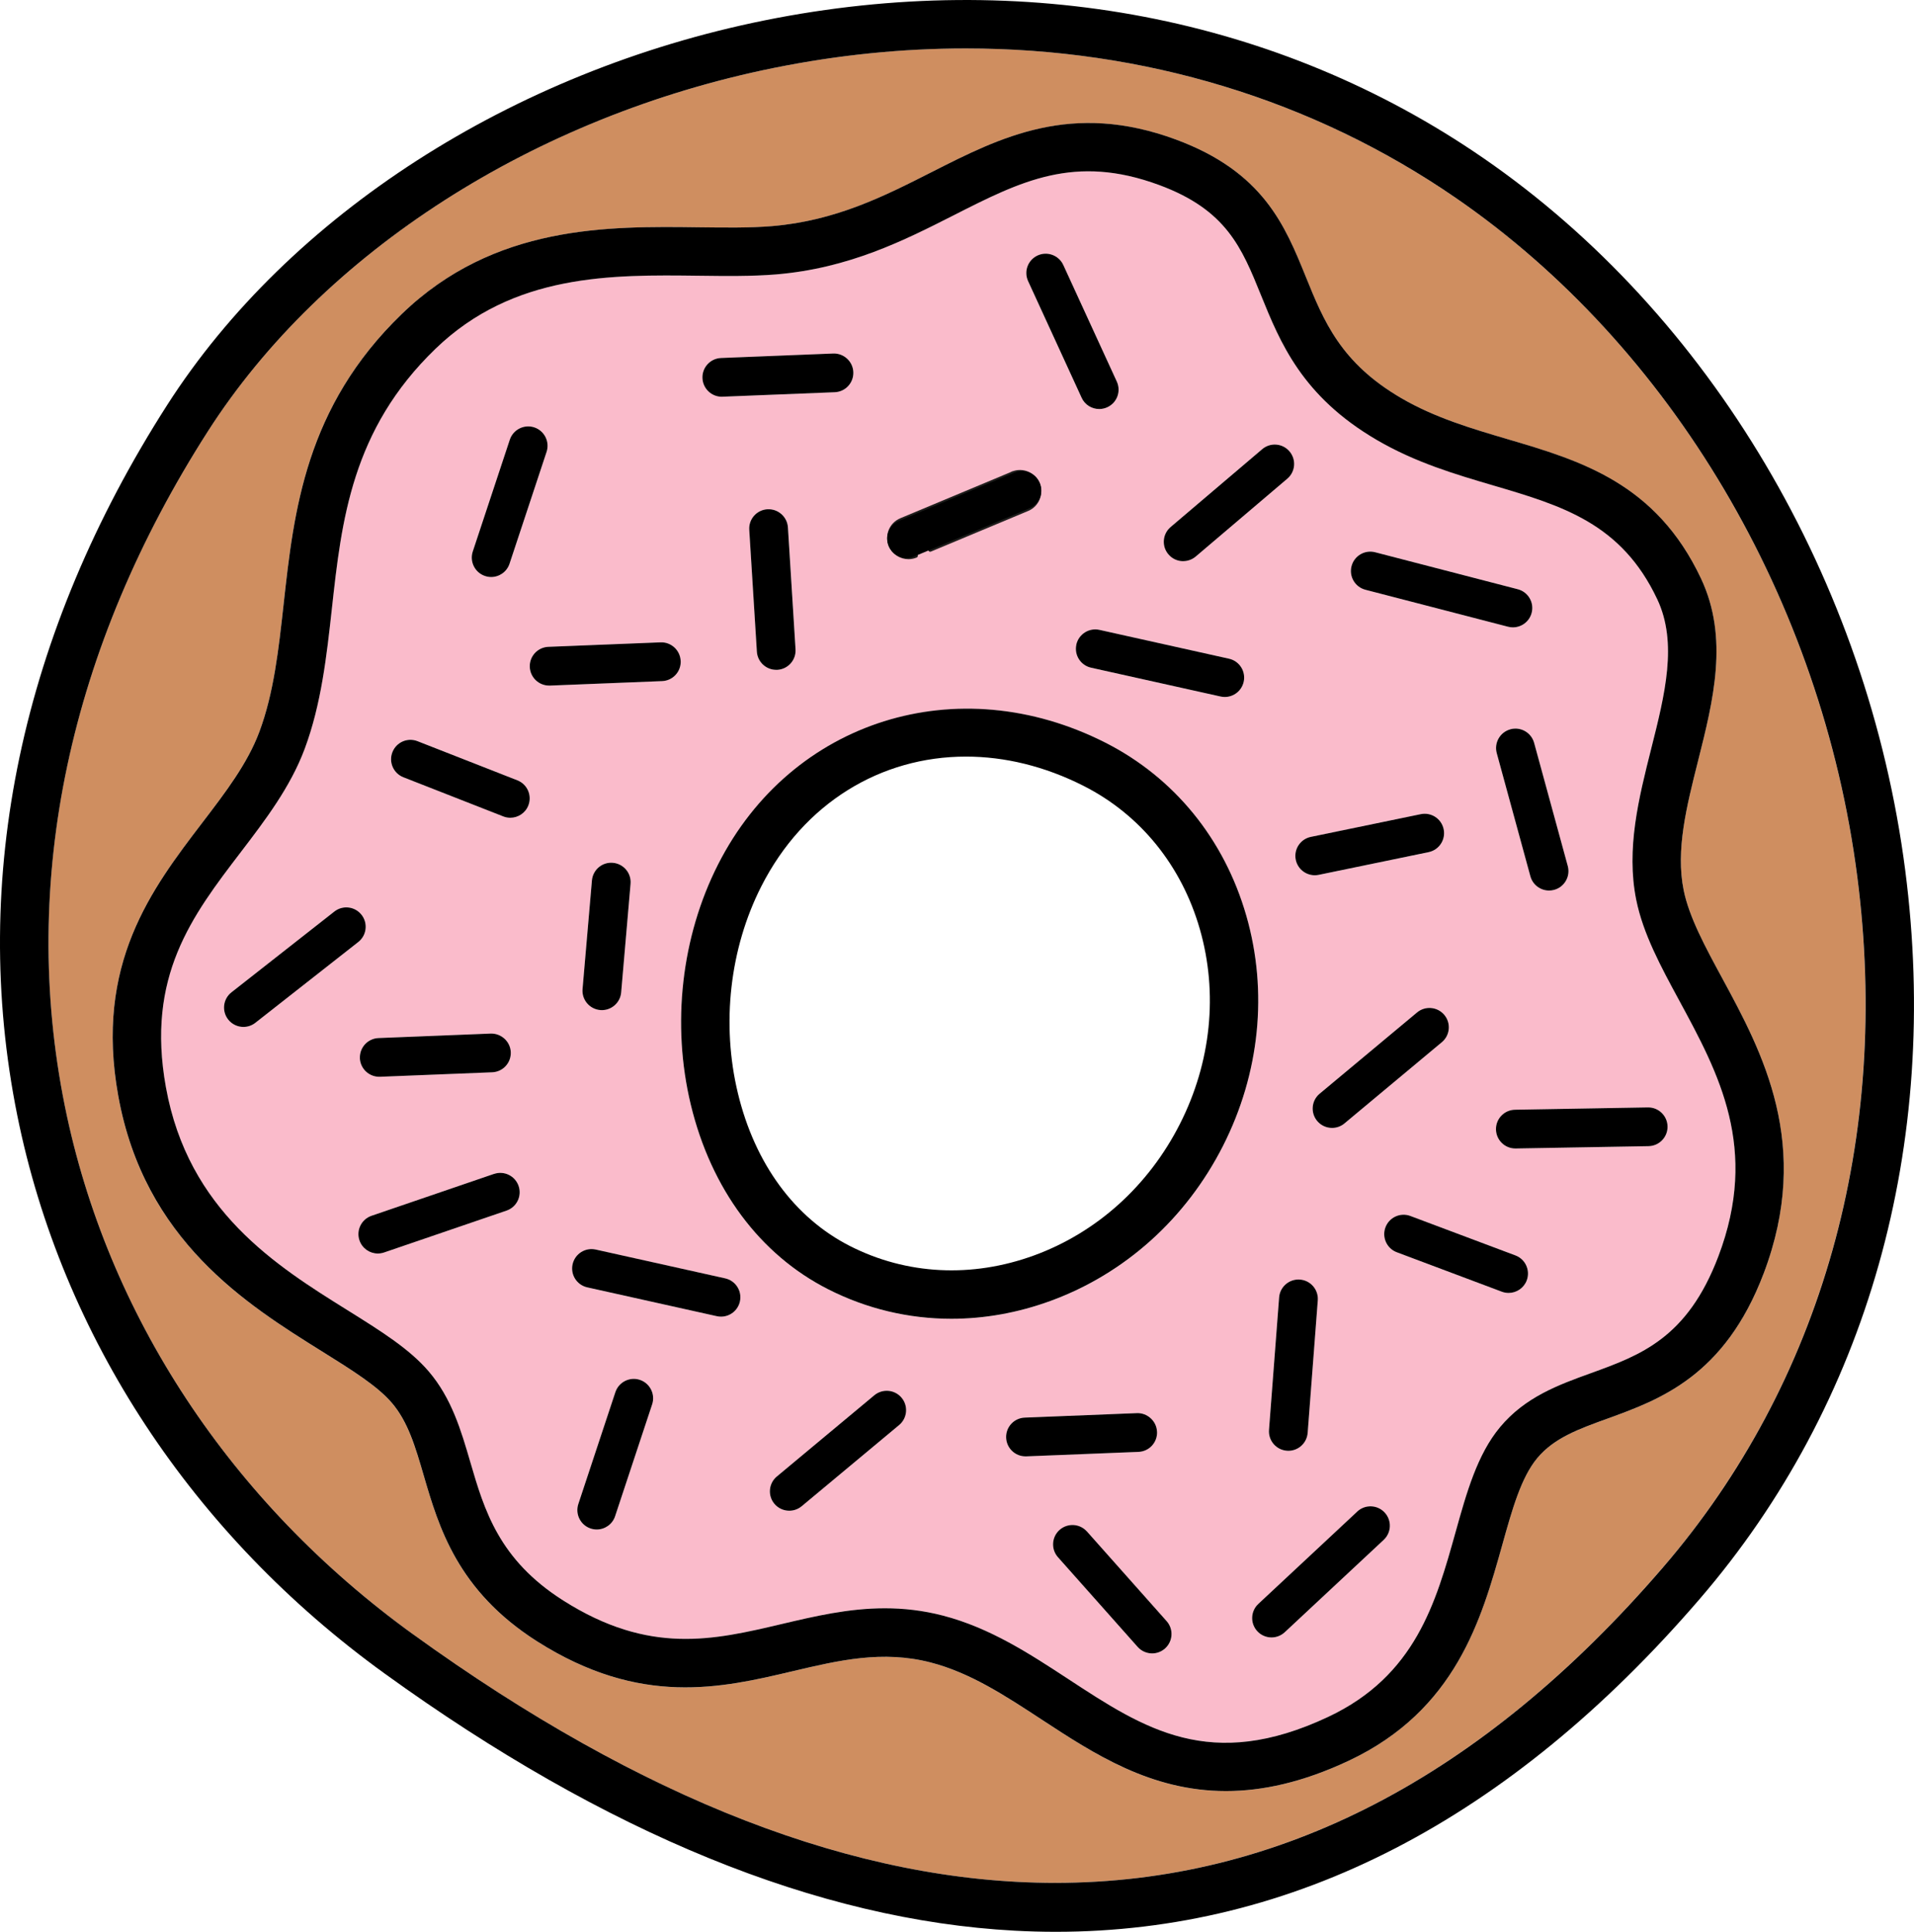 <svg viewBox="0 0 495.5 500" xmlns="http://www.w3.org/2000/svg" data-name="Layer 2" id="Layer_2">
  <defs>
    <style>
      .cls-1, .cls-2 {
        fill: none;
      }

      .cls-3 {
        fill: #fabbcb;
      }

      .cls-4 {
        fill: #cf8e60;
      }

      .cls-5 {
        fill: #1d1d1b;
      }

      .cls-2 {
        stroke: #1d1d1b;
        stroke-linecap: round;
        stroke-linejoin: round;
      }
    </style>
  </defs>
  <g id="Artwork">
    <g>
      <path d="M280.54,203.43c-10.11-5.14-20.5-7.6-30.48-7.6-21.96,0-41.99,11.93-52.99,33.58-8.18,16.1-10.38,35.62-6.06,53.56,4.4,18.23,14.71,32.27,29.03,39.55,14.65,7.44,31.56,8.3,47.62,2.43,16.22-5.93,29.62-18,37.74-33.98,8.12-15.98,9.95-33.92,5.18-50.51-4.73-16.44-15.4-29.59-30.05-37.03Z" class="cls-1"></path>
      <path d="M376.89,51.24c-37.04-25.5-80.88-38.7-126.89-38.7-16.32,0-32.9,1.66-49.56,5.02-62.1,12.52-116.91,47.68-146.61,94.04C17.85,167.76,5.04,228.15,16.77,286.24c10.92,54.06,42.93,102.63,90.13,136.74,59.36,42.9,114.89,64.35,166.25,64.35,57.87,0,110.45-27.21,157.32-81.62,41.16-47.78,59.03-111.3,50.32-178.84-9.23-71.54-48.07-137.2-103.91-175.64ZM440.37,149.78c7.24,15.38,3.17,31.51-.77,47.11-3,11.9-5.84,23.15-3.74,33.52,1.41,6.96,5.55,14.6,9.93,22.69,10.43,19.25,23.41,43.22,10.77,76.54-10.08,26.57-26.92,32.67-40.45,37.56-7.41,2.68-13.81,5-18.17,10.23-4.17,5-6.43,13.1-9.05,22.48-5.33,19.06-11.97,42.78-39.76,55.84-11.94,5.61-22.4,7.84-31.76,7.84-19.48,0-34.2-9.65-47.7-18.5-9.51-6.23-18.49-12.11-28.71-14.77-12.48-3.24-23.81-.57-35.8,2.26-18.43,4.34-39.33,9.27-66.11-7.73-20.66-13.12-25.49-29.63-29.36-42.91-2.18-7.47-4.07-13.92-8.26-18.83-3.73-4.36-10.43-8.54-18.18-13.38-19.37-12.08-45.89-28.62-52.65-66.09-6.16-34.13,8.68-53.56,21.77-70.7,6.02-7.87,11.7-15.31,14.76-23.51,3.76-10.09,5-21.31,6.3-33.19,2.63-23.84,5.6-50.86,30.59-74.97,23.94-23.1,53.35-22.74,77-22.43,6.76.08,13.15.17,18.79-.3,16.52-1.37,29.14-7.77,41.34-13.97,17.84-9.05,36.28-18.42,63.27-8.44,22.6,8.35,28.21,22.19,33.64,35.57,4.63,11.43,9.01,22.22,24.69,31.36,8.69,5.06,18.22,7.87,27.43,10.59,18.94,5.58,38.52,11.36,50.19,36.14Z" class="cls-4"></path>
      <path d="M326.44,76.4c-5-12.34-8.96-22.08-26.36-28.52-21.86-8.08-35.71-1.05-53.25,7.86-12.66,6.43-27.01,13.71-45.98,15.28-6.24.52-12.92.43-19.99.34-22.45-.28-47.9-.61-68.13,18.91-21.73,20.97-24.32,44.53-26.83,67.32-1.33,12.12-2.72,24.64-7.02,36.19-3.71,9.95-10.23,18.49-16.54,26.75-12.64,16.54-24.58,32.17-19.4,60.86,5.78,32,28.61,46.24,46.95,57.68,8.64,5.39,16.09,10.04,21.08,15.87,5.95,6.95,8.4,15.35,10.77,23.46,3.63,12.42,7.38,25.25,24.05,35.84,22.32,14.17,38.93,10.25,56.51,6.11,8.57-2.02,17.34-4.09,26.77-4.09,4.82,0,9.82.54,15.05,1.9,12.22,3.17,22.49,9.91,32.43,16.42,19.75,12.94,36.8,24.11,67.26,9.8,22.59-10.61,27.89-29.55,33.01-47.87,2.89-10.31,5.61-20.05,11.49-27.12h0c6.53-7.84,15.18-10.97,23.54-14,12.83-4.64,24.95-9.03,32.99-30.22,10.6-27.95.09-47.36-10.07-66.12-4.84-8.93-9.41-17.37-11.19-26.17-2.67-13.17.66-26.34,3.87-39.08,3.55-14.08,6.91-27.38,1.58-38.7-9.26-19.69-24.61-24.21-42.39-29.45-9.93-2.93-20.19-5.95-30.2-11.78-19.38-11.3-25.03-25.21-30-37.48ZM339.35,216.62l28.46-5.88c2.73-.56,5.37,1.19,5.93,3.9.56,2.71-1.18,5.37-3.9,5.93l-28.46,5.88c-.34.07-.68.1-1.02.1-2.33,0-4.42-1.63-4.91-4-.56-2.71,1.18-5.37,3.9-5.93ZM340.99,290.14c-1.77-2.13-1.49-5.29.64-7.06l25.22-21.03c2.13-1.77,5.29-1.49,7.06.64,1.77,2.13,1.49,5.29-.64,7.06l-25.22,21.03c-.94.78-2.08,1.16-3.21,1.16-1.44,0-2.86-.61-3.86-1.8ZM341.14,336.57l-2.62,34.3c-.2,2.63-2.4,4.64-5,4.64-.13,0-.26,0-.39-.02-2.76-.21-4.83-2.62-4.62-5.38l2.62-34.3c.21-2.76,2.64-4.83,5.38-4.62,2.76.21,4.83,2.62,4.62,5.38ZM303.05,136.4l23.71-20.15c2.11-1.79,5.27-1.54,7.07.57,1.79,2.11,1.54,5.28-.57,7.07l-23.71,20.15c-.94.8-2.1,1.19-3.25,1.19-1.42,0-2.83-.6-3.82-1.77-1.79-2.11-1.54-5.28.57-7.07ZM318.17,170.5c2.7.6,4.41,3.28,3.81,5.98-.52,2.34-2.59,3.93-4.89,3.93-.36,0-.73-.04-1.09-.12l-33.53-7.46c-2.7-.6-4.41-3.28-3.81-5.98.6-2.7,3.29-4.41,5.99-3.81l33.53,7.46ZM268.62,66.13c2.51-1.15,5.49-.05,6.65,2.47l13.85,30.17c1.16,2.52.05,5.49-2.46,6.65-.68.31-1.39.46-2.09.46-1.9,0-3.72-1.08-4.56-2.92l-13.85-30.17c-1.16-2.52-.05-5.49,2.46-6.65ZM232.74,134.81l29.37-12.27s0,0,0,0l.51-.21c2.56-1.07,5.49.14,6.56,2.69,1.07,2.56-.14,5.49-2.7,6.56l-29.38,12.27h0s-.51.21-.51.21c-.63.26-1.29.39-1.93.39-1.96,0-3.83-1.16-4.63-3.08-1.07-2.56.14-5.49,2.7-6.56ZM186.66,92.66l29.04-1.16c2.75-.09,5.1,2.04,5.21,4.81.11,2.77-2.04,5.1-4.81,5.21l-29.04,1.16c-.07,0-.14,0-.21,0-2.68,0-4.9-2.12-5.01-4.82-.11-2.77,2.04-5.1,4.81-5.21ZM205.96,168.04c.17,2.76-1.93,5.15-4.69,5.32-.11,0-.21,0-.32,0-2.63,0-4.84-2.04-5-4.7l-1.97-31.54c-.17-2.76,1.93-5.15,4.69-5.32,2.73-.19,5.15,1.93,5.32,4.69l1.97,31.54ZM122.39,142.75l9.59-28.95c.87-2.63,3.71-4.05,6.34-3.18,2.63.87,4.06,3.71,3.18,6.34l-9.59,28.95c-.7,2.11-2.66,3.44-4.76,3.44-.52,0-1.05-.08-1.58-.26-2.63-.87-4.06-3.71-3.18-6.34ZM66.11,264.73c-.92.72-2.01,1.07-3.09,1.07-1.49,0-2.96-.66-3.95-1.92-1.71-2.18-1.33-5.33.85-7.04l26.64-20.91c2.18-1.71,5.34-1.33,7.04.85,1.71,2.18,1.33,5.33-.85,7.04l-26.64,20.91ZM97.97,268.67l29.04-1.16c2.71-.1,5.1,2.04,5.21,4.81.11,2.77-2.04,5.1-4.81,5.21l-29.04,1.16c-.07,0-.14,0-.21,0-2.68,0-4.9-2.12-5.01-4.82-.11-2.77,2.04-5.1,4.81-5.21ZM131.14,313.34l-31.71,10.84c-.54.18-1.08.27-1.62.27-2.09,0-4.03-1.31-4.75-3.4-.9-2.62.5-5.47,3.12-6.37l31.71-10.84c2.63-.89,5.47.5,6.37,3.12.9,2.62-.5,5.47-3.12,6.37ZM136.78,208.46c-.78,1.98-2.67,3.19-4.67,3.19-.61,0-1.23-.11-1.83-.35l-25.85-10.13c-2.58-1.01-3.85-3.92-2.84-6.5,1.01-2.58,3.91-3.86,6.5-2.84l25.85,10.13c2.58,1.01,3.85,3.92,2.84,6.5ZM142.36,177.45c-.07,0-.14,0-.21,0-2.68,0-4.9-2.12-5.01-4.82-.11-2.77,2.04-5.1,4.81-5.21l29.04-1.16c2.74-.12,5.1,2.04,5.21,4.81.11,2.77-2.04,5.1-4.81,5.21l-29.04,1.16ZM163.24,228.74l-2.43,28.12c-.23,2.61-2.42,4.58-4.99,4.58-.14,0-.29,0-.44-.02-2.76-.24-4.8-2.67-4.57-5.43l2.43-28.12c.24-2.76,2.66-4.82,5.43-4.56,2.76.24,4.8,2.67,4.57,5.43ZM168.83,363.49l-9.59,28.95c-.7,2.11-2.66,3.44-4.76,3.44-.52,0-1.05-.08-1.58-.26-2.63-.87-4.06-3.71-3.18-6.34l9.59-28.95c.87-2.63,3.71-4.05,6.34-3.18,2.63.87,4.06,3.71,3.18,6.34ZM191.55,336.87c-.52,2.34-2.59,3.93-4.89,3.93-.36,0-.73-.04-1.09-.12l-33.53-7.46c-2.7-.6-4.41-3.28-3.81-5.98.6-2.7,3.29-4.41,5.99-3.81l33.53,7.46c2.7.6,4.41,3.28,3.81,5.98ZM232.76,368.85l-25.23,21.02c-.94.78-2.08,1.16-3.21,1.16-1.44,0-2.86-.61-3.86-1.8-1.77-2.13-1.49-5.29.64-7.06l25.23-21.02c2.13-1.77,5.29-1.49,7.07.64,1.77,2.13,1.49,5.29-.64,7.06ZM265.48,376.94c-2.68,0-4.9-2.12-5.01-4.82-.11-2.77,2.04-5.1,4.81-5.21l29.04-1.16c2.69-.11,5.1,2.04,5.21,4.81.11,2.77-2.04,5.1-4.81,5.21l-29.04,1.16c-.07,0-.14,0-.21,0ZM301.61,426.7c-.96.85-2.14,1.27-3.33,1.27-1.38,0-2.76-.57-3.75-1.68l-20.63-23.21c-1.84-2.07-1.65-5.24.42-7.08,2.07-1.84,5.24-1.65,7.08.42l20.63,23.21c1.84,2.07,1.65,5.24-.42,7.08ZM271.98,336.73c-8.45,3.09-17.11,4.63-25.67,4.63-11.05,0-21.92-2.56-31.94-7.65-17.65-8.97-30.27-25.94-35.54-47.78-5.02-20.8-2.44-43.46,7.07-62.18,18.97-37.36,62.11-50.89,100.32-31.48,17.78,9.03,30.72,24.92,36.42,44.74,5.66,19.66,3.51,40.84-6.05,59.66-9.56,18.82-25.4,33.05-44.61,40.07ZM358.21,398.58l-25.61,23.9c-.97.9-2.19,1.35-3.42,1.35-1.34,0-2.68-.53-3.67-1.59-1.89-2.02-1.78-5.2.25-7.09l25.61-23.9c2.02-1.89,5.2-1.78,7.09.25,1.89,2.02,1.78,5.2-.25,7.09ZM395.25,331.4c-.76,2.01-2.67,3.25-4.7,3.25-.59,0-1.18-.1-1.76-.32l-27.19-10.21c-2.59-.97-3.91-3.86-2.93-6.46.97-2.59,3.86-3.91,6.46-2.93l27.19,10.21c2.59.97,3.91,3.86,2.93,6.46ZM426.61,286.63h.09c2.73,0,4.97,2.19,5.01,4.93.05,2.77-2.16,5.05-4.93,5.1l-34.39.6h-.09c-2.73,0-4.97-2.19-5.01-4.93-.05-2.77,2.16-5.05,4.93-5.1l34.39-.6ZM405.87,224.16c.73,2.67-.84,5.43-3.52,6.16-.44.12-.89.18-1.32.18-2.21,0-4.23-1.46-4.84-3.69l-8.71-31.88c-.73-2.67.84-5.43,3.52-6.16,2.68-.74,5.43.85,6.16,3.52l8.71,31.88ZM392.93,152.51c2.68.7,4.29,3.43,3.6,6.11-.59,2.26-2.62,3.76-4.85,3.76-.42,0-.84-.05-1.26-.16l-36.92-9.57c-2.68-.7-4.29-3.43-3.6-6.11.69-2.68,3.43-4.29,6.11-3.6l36.92,9.57Z" class="cls-3"></path>
      <g>
        <path d="M230.55,141.16c.81,1.92,2.67,3.08,4.63,3.08.64,0,1.3-.12,1.93-.39h0s3.68-1.54,3.68-1.54l25.18-10.52c2.56-1.07,3.76-4.01,2.7-6.56-1.07-2.55-4-3.76-6.55-2.7l-28.87,12.06c-2.56,1.07-3.76,4.01-2.7,6.56Z" class="cls-1"></path>
        <path d="M237.12,143.85c-.63.26-1.29.39-1.93.39-1.96,0-3.83-1.16-4.63-3.08-1.07-2.56.14-5.49,2.7-6.56l28.87-12.06" class="cls-2"></path>
        <path d="M240.8,142.31l25.18-10.52c2.56-1.07,3.76-4.01,2.7-6.56-1.07-2.55-4-3.76-6.55-2.7" class="cls-2"></path>
        <polygon points="237.12 143.85 240.8 142.31 237.12 143.85 237.12 143.85" class="cls-5"></polygon>
      </g>
      <g>
        <path d="M493.23,225.27c-9.68-75.01-50.51-143.93-109.23-184.36C331.01,4.42,264.94-8.23,197.97,5.27c-65.37,13.18-123.2,50.4-154.69,99.56C5.51,163.79-7.91,227.38,4.48,288.73c11.55,57.16,45.31,108.45,95.08,144.42,57.34,41.44,112.22,63.84,163.12,66.57,3.56.19,7.1.29,10.62.29,61.4,0,117.43-28.93,166.68-86.1,43.52-50.52,62.43-117.51,53.25-188.63ZM106.91,422.99c-47.2-34.12-79.21-82.68-90.13-136.74-11.73-58.09,1.08-118.49,37.06-174.65,29.7-46.36,84.51-81.51,146.61-94.04,16.66-3.36,33.24-5.02,49.56-5.02,46,0,89.85,13.2,126.89,38.7,55.83,38.44,94.68,104.1,103.91,175.64,8.72,67.55-9.16,131.06-50.32,178.84-46.87,54.41-99.45,81.62-157.32,81.62-51.36,0-106.89-21.45-166.25-64.35Z"></path>
        <path d="M456.57,329.64c12.64-33.32-.34-57.29-10.77-76.54-4.38-8.09-8.52-15.73-9.93-22.69-2.1-10.38.74-21.62,3.74-33.52,3.93-15.6,8-31.73.77-47.11-11.66-24.78-31.24-30.56-50.19-36.14-9.21-2.72-18.74-5.52-27.43-10.59-15.68-9.14-20.06-19.93-24.69-31.36-5.43-13.38-11.04-27.21-33.64-35.57-26.99-9.98-45.43-.62-63.27,8.44-12.2,6.19-24.82,12.6-41.34,13.97-5.64.47-12.03.38-18.79.3-23.65-.31-53.06-.68-77,22.43-24.99,24.11-27.96,51.13-30.59,74.97-1.31,11.88-2.54,23.1-6.3,33.19-3.06,8.2-8.74,15.64-14.76,23.51-13.09,17.14-27.94,36.57-21.77,70.7,6.76,37.47,33.29,54.01,52.65,66.09,7.76,4.84,14.45,9.01,18.18,13.38,4.2,4.91,6.08,11.36,8.26,18.83,3.88,13.27,8.7,29.79,29.36,42.91,26.78,17,47.68,12.07,66.11,7.73,11.99-2.83,23.32-5.5,35.8-2.26,10.22,2.65,19.2,8.54,28.71,14.77,13.51,8.85,28.23,18.5,47.7,18.5,9.36,0,19.82-2.23,31.76-7.84,27.79-13.05,34.42-36.78,39.76-55.84,2.62-9.38,4.89-17.47,9.05-22.48,4.35-5.23,10.75-7.55,18.17-10.23,13.53-4.9,30.37-10.99,40.45-37.56ZM388.32,369.4h0c-5.88,7.07-8.61,16.81-11.49,27.12-5.12,18.32-10.42,37.25-33.01,47.87-30.46,14.31-47.52,3.14-67.26-9.8-9.94-6.51-20.21-13.24-32.43-16.42-5.24-1.36-10.23-1.9-15.05-1.9-9.44,0-18.2,2.07-26.77,4.09-17.59,4.14-34.2,8.06-56.51-6.11-16.67-10.58-20.42-23.42-24.05-35.84-2.37-8.12-4.82-16.51-10.77-23.46-4.98-5.83-12.44-10.48-21.08-15.87-18.34-11.44-41.17-25.68-46.95-57.68-5.18-28.69,6.76-44.32,19.4-60.86,6.31-8.26,12.83-16.8,16.54-26.75,4.3-11.55,5.68-24.08,7.02-36.19,2.51-22.79,5.1-46.36,26.83-67.32,20.23-19.52,45.68-19.19,68.13-18.91,7.07.09,13.75.17,19.99-.34,18.97-1.57,33.32-8.86,45.98-15.28,17.54-8.91,31.39-15.94,53.25-7.86,17.41,6.44,21.36,16.18,26.36,28.52,4.98,12.27,10.62,26.18,30,37.48,10,5.83,20.27,8.86,30.2,11.78,17.77,5.24,33.12,9.77,42.39,29.45,5.33,11.32,1.97,24.62-1.58,38.7-3.21,12.74-6.53,25.91-3.87,39.08,1.78,8.8,6.35,17.24,11.19,26.17,10.16,18.76,20.68,38.17,10.07,66.12-8.04,21.19-20.16,25.57-32.99,30.22-8.36,3.02-17.01,6.15-23.54,13.99Z"></path>
        <path d="M322.64,236.99c-5.7-19.82-18.64-35.7-36.42-44.74-38.21-19.41-81.35-5.88-100.32,31.48-9.51,18.72-12.08,41.38-7.07,62.18,5.27,21.85,17.89,38.82,35.54,47.78,10.02,5.09,20.89,7.65,31.94,7.65,8.55,0,17.22-1.54,25.67-4.63,19.21-7.03,35.05-21.26,44.61-40.07,9.56-18.82,11.71-40,6.05-59.66ZM267.68,324.95c-16.07,5.87-32.98,5.01-47.62-2.43-14.33-7.28-24.64-21.32-29.03-39.55-4.33-17.94-2.12-37.46,6.06-53.56,11-21.65,31.02-33.58,52.99-33.58,9.98,0,20.37,2.47,30.48,7.6,14.65,7.44,25.32,20.59,30.05,37.03,4.78,16.6,2.94,34.54-5.18,50.51-8.12,15.98-21.52,28.05-37.74,33.98Z"></path>
        <path d="M387.28,292.33c.05,2.74,2.28,4.93,5.01,4.93h.09l34.39-.6c2.77-.05,4.98-2.33,4.93-5.1-.05-2.74-2.28-4.93-5.01-4.93h-.09l-34.39.6c-2.77.05-4.98,2.33-4.93,5.1Z"></path>
        <path d="M280.01,102.95c.84,1.84,2.66,2.92,4.56,2.92.7,0,1.41-.15,2.09-.46,2.52-1.16,3.62-4.13,2.46-6.65l-13.85-30.17c-1.16-2.52-4.14-3.62-6.65-2.47-2.52,1.16-3.62,4.13-2.46,6.65l13.85,30.17Z"></path>
        <path d="M340.36,226.54c.33,0,.68-.03,1.02-.1l28.46-5.88c2.71-.56,4.46-3.21,3.9-5.93-.56-2.71-3.2-4.46-5.93-3.9l-28.46,5.88c-2.71.56-4.46,3.21-3.9,5.93.49,2.37,2.58,4,4.91,4Z"></path>
        <path d="M186.85,102.68c.07,0,.14,0,.21,0l29.04-1.16c2.77-.11,4.92-2.44,4.81-5.21-.11-2.77-2.47-4.91-5.21-4.81l-29.04,1.16c-2.77.11-4.92,2.44-4.81,5.21.11,2.7,2.33,4.82,5.01,4.82Z"></path>
        <path d="M176.21,171.07c-.11-2.77-2.47-4.93-5.21-4.81l-29.04,1.16c-2.77.11-4.92,2.44-4.81,5.21.11,2.7,2.33,4.82,5.01,4.82.07,0,.14,0,.21,0l29.04-1.16c2.77-.11,4.92-2.44,4.81-5.21Z"></path>
        <path d="M353.49,152.65l36.92,9.57c.42.11.85.16,1.26.16,2.23,0,4.27-1.5,4.85-3.76.7-2.68-.92-5.42-3.6-6.11l-36.92-9.57c-2.68-.69-5.42.92-6.11,3.6-.7,2.68.92,5.42,3.6,6.11Z"></path>
        <path d="M299.53,370.57c-.11-2.77-2.52-4.92-5.21-4.81l-29.04,1.16c-2.77.11-4.92,2.44-4.81,5.21.11,2.7,2.33,4.82,5.01,4.82.07,0,.14,0,.21,0l29.04-1.16c2.77-.11,4.92-2.44,4.81-5.21Z"></path>
        <path d="M93.16,273.88c.11,2.7,2.33,4.82,5.01,4.82.07,0,.14,0,.21,0l29.04-1.16c2.77-.11,4.92-2.44,4.81-5.21-.11-2.77-2.5-4.91-5.21-4.81l-29.04,1.16c-2.77.11-4.92,2.44-4.81,5.21Z"></path>
        <path d="M125.57,149.09c.52.17,1.05.26,1.58.26,2.1,0,4.06-1.33,4.76-3.44l9.59-28.95c.87-2.63-.56-5.47-3.18-6.34-2.62-.87-5.47.56-6.34,3.18l-9.59,28.95c-.87,2.63.56,5.47,3.18,6.34Z"></path>
        <path d="M165.65,357.15c-2.63-.87-5.47.56-6.34,3.18l-9.59,28.95c-.87,2.63.56,5.47,3.18,6.34.52.17,1.05.26,1.58.26,2.1,0,4.06-1.33,4.76-3.44l9.59-28.95c.87-2.63-.56-5.47-3.18-6.34Z"></path>
        <path d="M278.65,166.84c-.6,2.7,1.1,5.38,3.81,5.98l33.53,7.46c.37.08.73.12,1.09.12,2.3,0,4.37-1.59,4.89-3.93.6-2.7-1.1-5.38-3.81-5.98l-33.53-7.46c-2.69-.6-5.38,1.1-5.99,3.81Z"></path>
        <path d="M187.75,330.88l-33.53-7.46c-2.7-.6-5.38,1.1-5.99,3.81-.6,2.7,1.1,5.38,3.81,5.98l33.53,7.46c.37.08.73.12,1.09.12,2.3,0,4.37-1.59,4.89-3.93.6-2.7-1.1-5.38-3.81-5.98Z"></path>
        <path d="M281.39,396.4c-1.84-2.07-5.01-2.25-7.08-.42-2.07,1.84-2.26,5.01-.42,7.08l20.63,23.21c.99,1.11,2.37,1.68,3.75,1.68,1.19,0,2.37-.42,3.33-1.27,2.07-1.84,2.26-5.01.42-7.08l-20.63-23.21Z"></path>
        <path d="M348.05,290.78l25.22-21.03c2.13-1.77,2.41-4.94.64-7.06-1.78-2.13-4.94-2.41-7.06-.64l-25.22,21.03c-2.13,1.77-2.41,4.94-.64,7.06.99,1.19,2.42,1.8,3.86,1.8,1.13,0,2.27-.38,3.21-1.16Z"></path>
        <path d="M226.34,361.14l-25.23,21.02c-2.13,1.77-2.41,4.94-.64,7.06.99,1.19,2.42,1.8,3.86,1.8,1.13,0,2.27-.38,3.21-1.16l25.23-21.02c2.13-1.77,2.41-4.94.64-7.06-1.77-2.13-4.94-2.41-7.07-.64Z"></path>
        <path d="M306.3,145.24c1.15,0,2.3-.39,3.25-1.19l23.71-20.15c2.11-1.79,2.37-4.96.57-7.07-1.79-2.11-4.96-2.37-7.07-.57l-23.71,20.15c-2.11,1.79-2.37,4.96-.57,7.07.99,1.17,2.4,1.77,3.82,1.77Z"></path>
        <path d="M391,188.77c-2.67.73-4.25,3.49-3.52,6.16l8.71,31.88c.61,2.23,2.63,3.69,4.84,3.69.44,0,.88-.06,1.32-.18,2.67-.73,4.25-3.49,3.52-6.16l-8.71-31.88c-.73-2.67-3.48-4.25-6.16-3.52Z"></path>
        <path d="M392.32,324.94l-27.19-10.21c-2.59-.98-5.49.34-6.46,2.93-.97,2.59.34,5.49,2.93,6.46l27.19,10.21c.58.22,1.18.32,1.76.32,2.03,0,3.94-1.24,4.7-3.25.97-2.59-.34-5.49-2.93-6.46Z"></path>
        <path d="M133.94,201.97l-25.85-10.13c-2.59-1.02-5.49.26-6.5,2.84-1.01,2.58.26,5.49,2.84,6.5l25.85,10.13c.6.24,1.22.35,1.83.35,2,0,3.9-1.21,4.67-3.19,1.01-2.58-.26-5.49-2.84-6.5Z"></path>
        <path d="M234.67,144.45c.64,0,1.3-.12,1.93-.39l.51-.21,3.68-1.54,25.7-10.74c2.56-1.07,3.76-4.01,2.7-6.56-1.07-2.56-4-3.77-6.56-2.69l-.51.21s0,0,0,0l-29.37,12.27c-2.56,1.07-3.76,4.01-2.7,6.56.81,1.92,2.67,3.08,4.63,3.08Z"></path>
        <path d="M198.66,131.81c-2.76.17-4.87,2.55-4.69,5.32l1.97,31.54c.17,2.66,2.38,4.7,5,4.7.11,0,.21,0,.32,0,2.76-.17,4.87-2.55,4.69-5.32l-1.97-31.54c-.17-2.77-2.59-4.88-5.32-4.69Z"></path>
        <path d="M336.52,331.19c-2.74-.21-5.17,1.86-5.38,4.62l-2.62,34.3c-.21,2.76,1.86,5.17,4.62,5.38.13,0,.26.02.39.02,2.6,0,4.79-2,5-4.64l2.62-34.3c.21-2.76-1.86-5.17-4.62-5.38Z"></path>
        <path d="M153.24,227.88l-2.43,28.12c-.24,2.76,1.81,5.19,4.57,5.43.15.01.29.02.44.02,2.57,0,4.76-1.97,4.99-4.58l2.43-28.12c.24-2.76-1.81-5.19-4.57-5.43-2.77-.25-5.19,1.81-5.43,4.56Z"></path>
        <path d="M93.6,236.78c-1.71-2.18-4.86-2.56-7.04-.85l-26.64,20.91c-2.18,1.71-2.56,4.86-.85,7.04.99,1.26,2.46,1.92,3.95,1.92,1.08,0,2.18-.35,3.09-1.07l26.64-20.91c2.18-1.71,2.56-4.86.85-7.04Z"></path>
        <path d="M351.37,391.24l-25.61,23.9c-2.03,1.89-2.14,5.06-.25,7.09.99,1.06,2.33,1.59,3.67,1.59,1.22,0,2.45-.45,3.42-1.35l25.61-23.9c2.03-1.89,2.14-5.06.25-7.09-1.89-2.03-5.07-2.13-7.09-.25Z"></path>
        <path d="M127.89,303.84l-31.71,10.84c-2.62.9-4.02,3.75-3.12,6.37.71,2.08,2.66,3.4,4.75,3.4.54,0,1.08-.09,1.62-.27l31.71-10.84c2.62-.9,4.02-3.75,3.12-6.37-.9-2.62-3.74-4.02-6.37-3.12Z"></path>
      </g>
    </g>
  </g>
</svg>